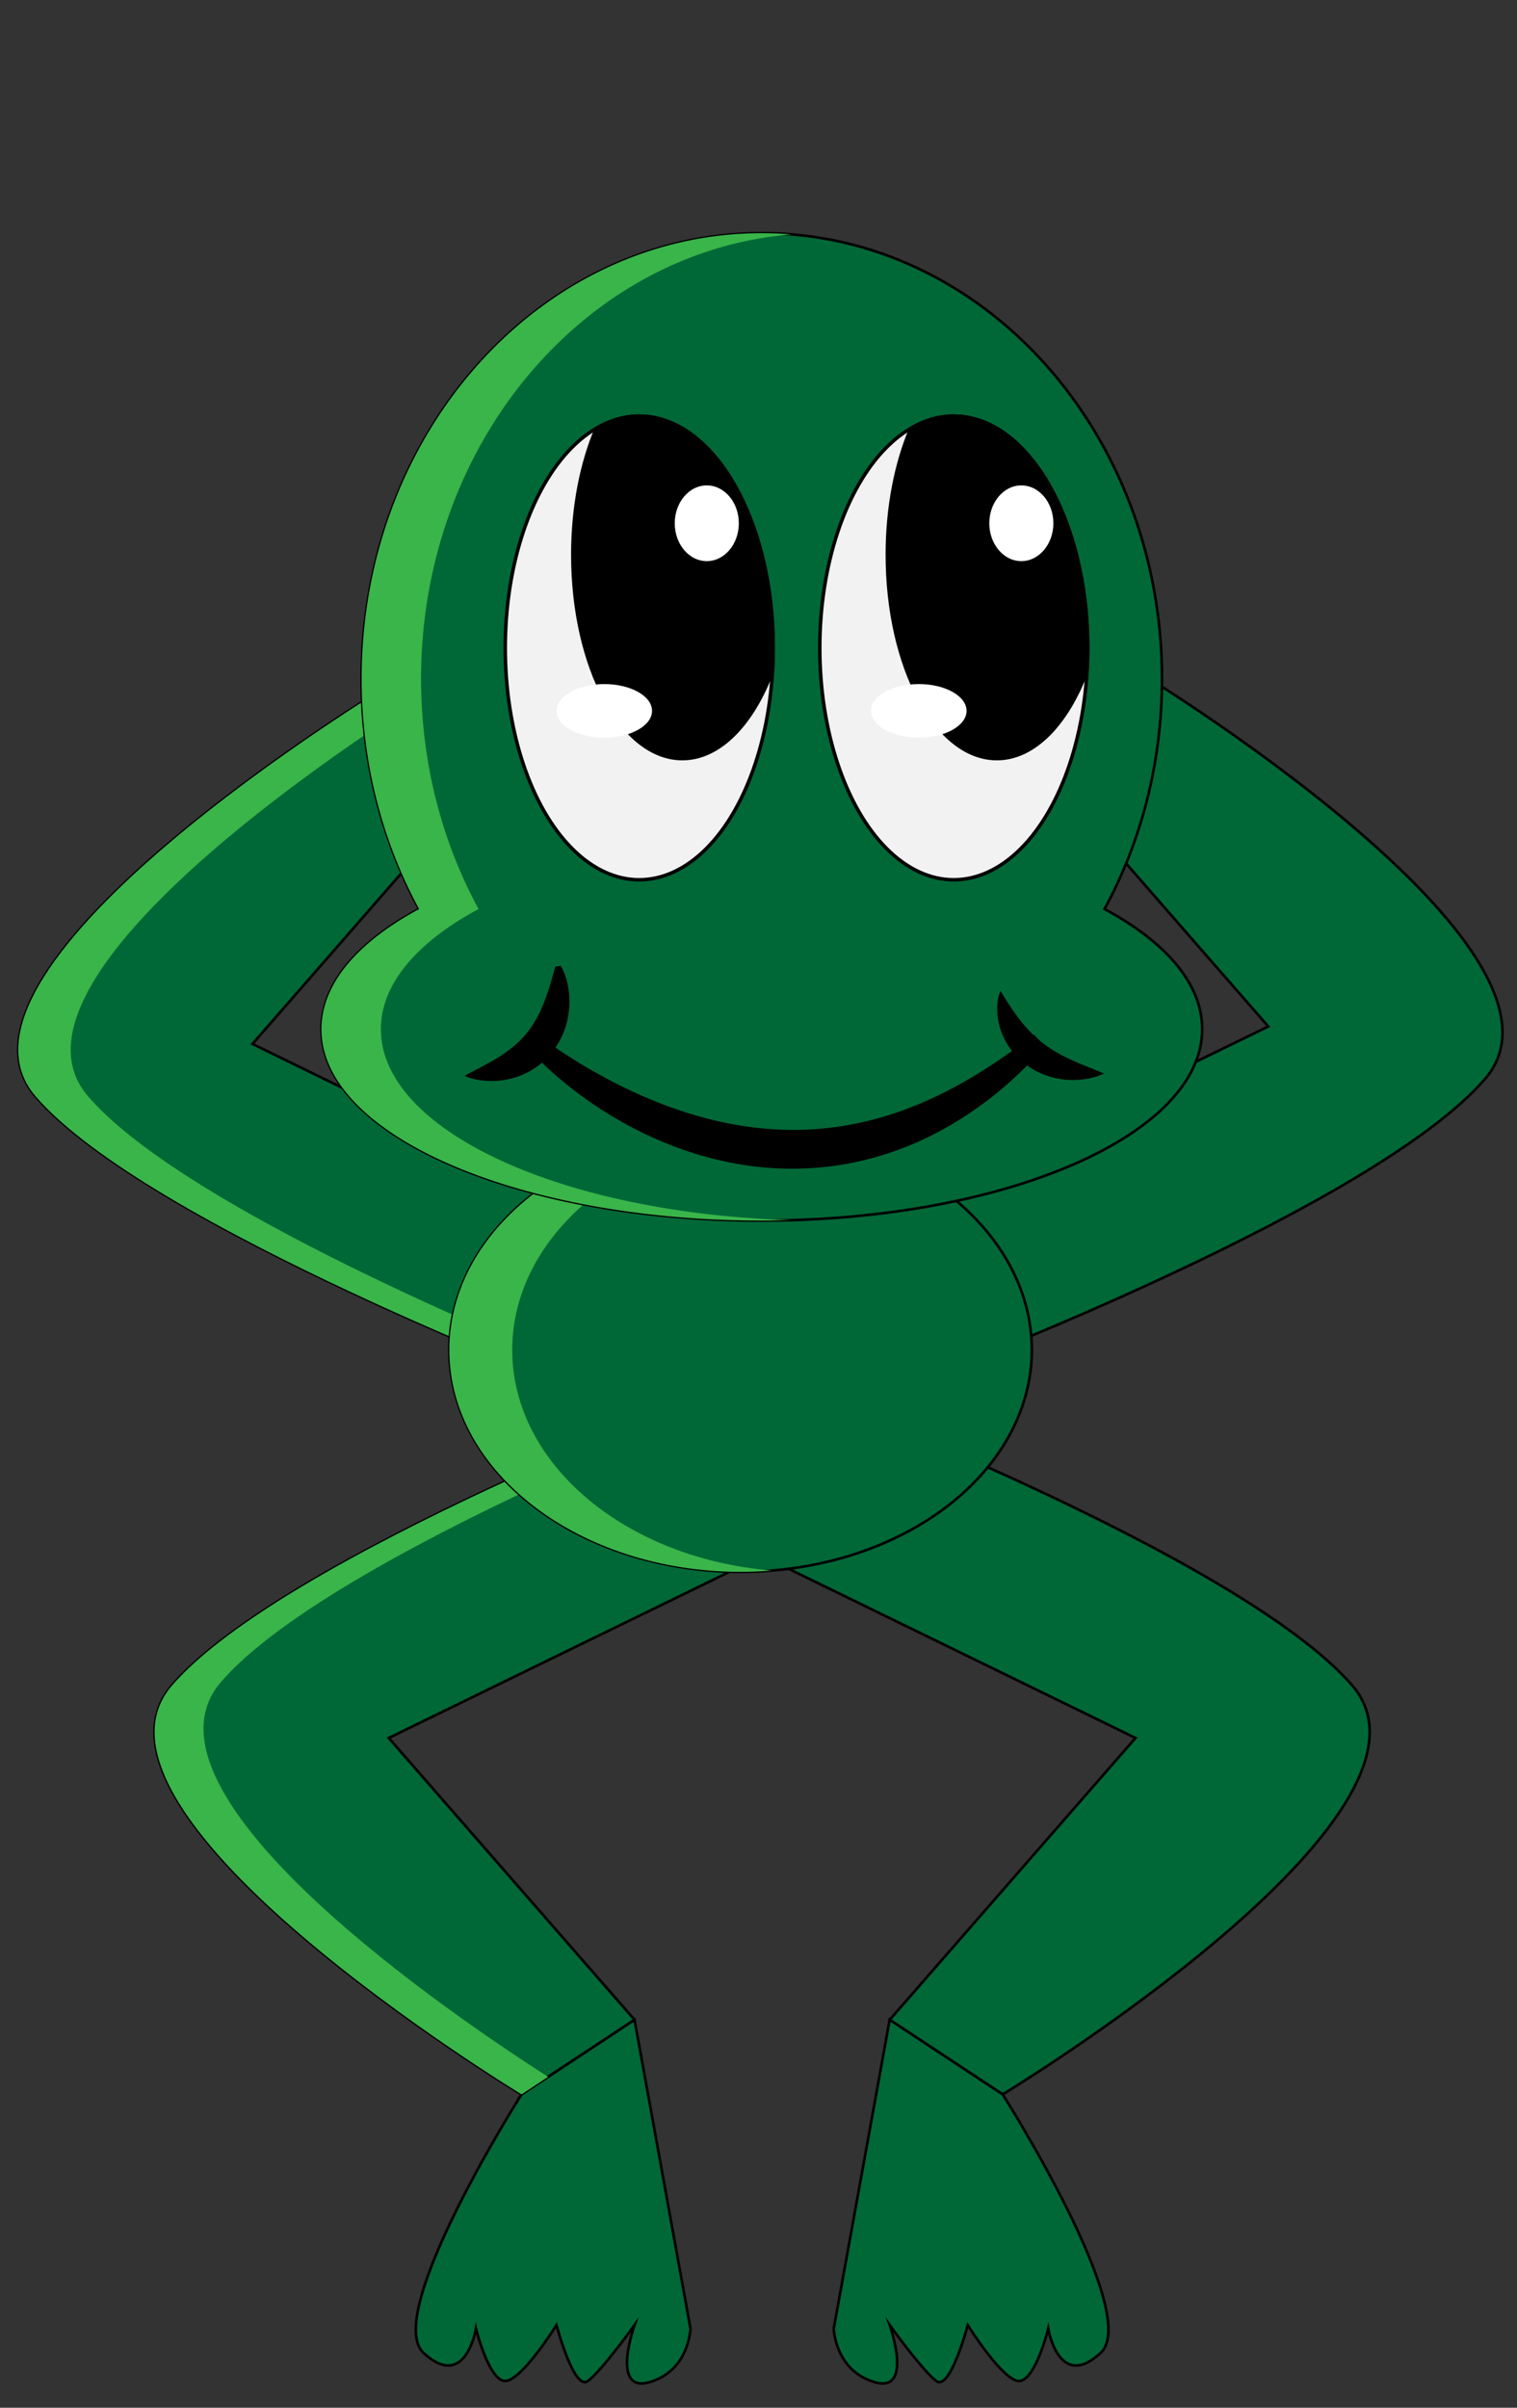 <svg xmlns="http://www.w3.org/2000/svg" viewBox="0 0 540 857"><rect x="0" y="0" width="540" height="857" fill="#333333" stroke="none"/><g stroke="#000" stroke-width=".931" stroke-miterlimit="10" fill="#006837"><path d="M185.65 745.46S21.43 645.935 61.24 599.9c39.81-46.03 194.03-104.5 194.03-104.5l14.559 59.094-131.46 64.111 87.5 100.31-40.22 26.55z"/><path d="M185.65 745.46s-49.763 78.376-34.834 92.062c14.929 13.685 18.615-8.708 18.615-8.708s4.604 18.661 10.411 18.661 18.248-19.905 18.248-19.905 6.22 23.637 11.197 19.905c4.976-3.733 16.588-19.905 16.588-19.905s-8.708 24.437 5.391 20.304c14.099-4.132 14.514-19.06 14.514-19.06l-19.91-109.88-40.23 26.54z"/></g><path d="M195.11 739.22c-32.386-20.718-150.92-100.7-116.44-140.56 31.906-36.892 137.28-81.766 177.88-98.135l-1.262-5.124s-154.22 58.472-194.03 104.5c-39.811 46.031 124.41 145.56 124.41 145.56l9.44-6.24z" fill="#39B54A"/><g stroke="#000" stroke-width=".931" stroke-miterlimit="10" fill="#006837"><path d="M356.92 745.46s164.22-99.525 124.41-145.56C441.519 553.87 287.3 495.4 287.3 495.4l-14.561 59.094 131.46 64.111-87.5 100.31 40.22 26.55z"/><path d="M356.92 745.46s49.763 78.376 34.834 92.062c-14.929 13.685-18.615-8.708-18.615-8.708s-4.604 18.661-10.412 18.661c-5.807 0-18.247-19.905-18.247-19.905s-6.221 23.637-11.197 19.905c-4.976-3.733-16.588-19.905-16.588-19.905s8.708 24.437-5.392 20.304c-14.098-4.132-14.514-19.06-14.514-19.06l19.905-109.9 40.22 26.56z"/></g><path stroke="#000" stroke-width=".931" stroke-miterlimit="10" d="M137.14 244.72S-27.08 344.246 12.73 390.28c39.811 46.031 194.03 104.5 194.03 104.5l14.559-59.094-131.46-64.11 87.5-100.31-40.22-26.55z" fill="#006837"/><path d="M31.389 390.28c-33.935-39.238 80.378-117.34 114.86-139.54l-9.113-6.013s-164.22 99.526-124.41 145.56c39.811 46.031 194.03 104.5 194.03 104.5l1.653-6.712c-41.21-16.66-145.34-61.17-177.02-97.8z" fill="#39B54A"/><path stroke="#000" stroke-width=".931" stroke-miterlimit="10" d="M404.19 238.5s164.22 99.526 124.41 145.56c-39.811 46.03-194.03 104.5-194.03 104.5l-14.56-59.093 131.46-64.112-87.5-100.31 40.22-26.55z" fill="#006837"/><ellipse rx="103.67" ry="78.998" stroke="#000" cy="480.48" cx="263.62" stroke-miterlimit="10" stroke-width=".931" fill="#006837"/><path d="M182.34 480.48c0-40.746 40.487-74.277 92.476-78.534-3.68-.3-7.412-.465-11.196-.465-57.257 0-103.67 35.369-103.67 78.999s46.416 78.998 103.67 78.998c3.784 0 7.516-.164 11.196-.465-52-4.27-92.48-37.8-92.48-78.54z" fill="#39B54A"/><path stroke="#000" stroke-width=".931" stroke-miterlimit="10" d="M393.17 323.56c12.985-23.917 20.462-51.958 20.462-81.946 0-87.603-63.776-158.62-142.45-158.62s-142.44 71.02-142.44 158.62c0 29.988 7.476 58.029 20.46 81.946-21.74 11.692-34.767 26.57-34.767 42.772 0 37.618 70.181 68.112 156.75 68.112 86.572 0 156.75-30.495 156.75-68.112.01-16.2-13.02-31.08-34.76-42.77z" fill="#006837"/><path d="M135.58 366.33c0-16.203 13.028-31.08 34.768-42.772-12.985-23.917-20.461-51.958-20.461-81.946 0-83.642 58.14-152.16 131.87-158.18a129.492 129.492 0 00-10.575-.436c-78.671 0-142.45 71.016-142.45 158.62 0 29.988 7.476 58.029 20.46 81.946-21.74 11.692-34.767 26.57-34.767 42.772 0 37.618 70.181 68.112 156.75 68.112 3.555 0 7.079-.056 10.575-.157-81.62-2.36-146.16-31.88-146.16-67.95z" fill="#39B54A"/><ellipse rx="47.689" ry="82.522" stroke="#000" cy="230.62" cx="227.54" stroke-miterlimit="10" stroke-width="1.244" fill="#F2F2F2"/><path stroke="#000" stroke-width="1.244" stroke-miterlimit="10" d="M227.54 148.1c-5.321 0-10.434 1.53-15.213 4.314-5.27 12.375-8.425 28.014-8.425 45.034 0 40.08 17.452 72.571 38.981 72.571 13.331 0 25.093-12.464 32.122-31.467.145-2.61.224-5.253.224-7.928.01-45.56-21.34-82.51-47.68-82.51z"/><ellipse cy="253.02" cx="215.1" rx="17.002" ry="9.538" fill="#fff"/><ellipse rx="12.026" ry="14.1" stroke="#000" cy="186.25" cx="251.59" stroke-miterlimit="10" stroke-width="1.244" fill="#fff"/><ellipse rx="47.689" ry="82.522" stroke="#000" cy="230.62" cx="339.5" stroke-miterlimit="10" stroke-width="1.244" fill="#F2F2F2"/><path stroke="#000" stroke-width="1.244" stroke-miterlimit="10" d="M339.5 148.1c-5.322 0-10.435 1.53-15.214 4.314-5.269 12.375-8.425 28.014-8.425 45.034 0 40.08 17.453 72.571 38.981 72.571 13.33 0 25.094-12.464 32.122-31.467.144-2.61.224-5.253.224-7.928.01-45.56-21.34-82.51-47.68-82.51z"/><ellipse cy="253.02" cx="327.06" rx="17.002" ry="9.538" fill="#fff"/><ellipse rx="12.025" ry="14.1" stroke="#000" cy="186.25" cx="363.56" stroke-miterlimit="10" stroke-width="1.244" fill="#fff"/><path d="M191.32 368.29a128.132 128.132 0 004.939 3.571 149.012 149.012 0 005.102 3.433c3.446 2.22 6.921 4.376 10.493 6.351 7.103 4.007 14.404 7.574 21.884 10.556 14.938 5.989 30.629 9.635 46.372 9.941 15.738.349 31.432-2.759 46.195-8.847 14.824-6.015 28.603-14.928 41.761-25.032l3.906 4.132c-11.189 12.91-24.908 24.019-40.677 31.887-7.876 3.92-16.269 6.964-24.94 8.953-8.672 1.993-17.616 2.895-26.521 2.729-17.846-.33-35.323-5.084-50.999-12.718a143.15 143.15 0 01-22.26-13.486c-3.457-2.599-6.84-5.281-10.048-8.166-3.217-2.897-6.284-5.855-9.168-9.227l3.97-4.06z"/><path d="M356.12 352.64c2.478 4.126 4.738 7.583 7.165 10.668 2.443 3.054 4.972 5.651 7.849 7.898 2.88 2.234 6.121 4.137 9.782 5.824 3.65 1.755 7.676 3.159 12.055 5.089-4.357 2-9.116 2.596-13.937 2.154-4.797-.497-9.689-2.244-13.782-5.307-4.109-3.021-7.299-7.316-8.912-12.005a23.642 23.642 0 01-1.363-7.186c-.03-1.213.024-2.421.202-3.619.17-1.18.47-2.38.95-3.51zM199.61 343.75c1.399 2.416 2.158 4.986 2.645 7.65.464 2.663.556 5.412.288 8.182-.306 2.759-.957 5.551-2.069 8.222a27.972 27.972 0 01-4.571 7.465 26.914 26.914 0 01-6.714 5.656 27.24 27.24 0 01-7.905 3.132 28.06 28.06 0 01-8.127.65c-2.679-.192-5.3-.69-7.825-1.738 2.368-1.36 4.625-2.456 6.753-3.611 2.128-1.142 4.132-2.264 5.979-3.449 3.703-2.377 6.734-4.935 9.224-7.924 2.476-2.995 4.464-6.493 6.089-10.526 1.672-4.021 2.932-8.509 4.312-13.398l1.92-.3z"/></svg>